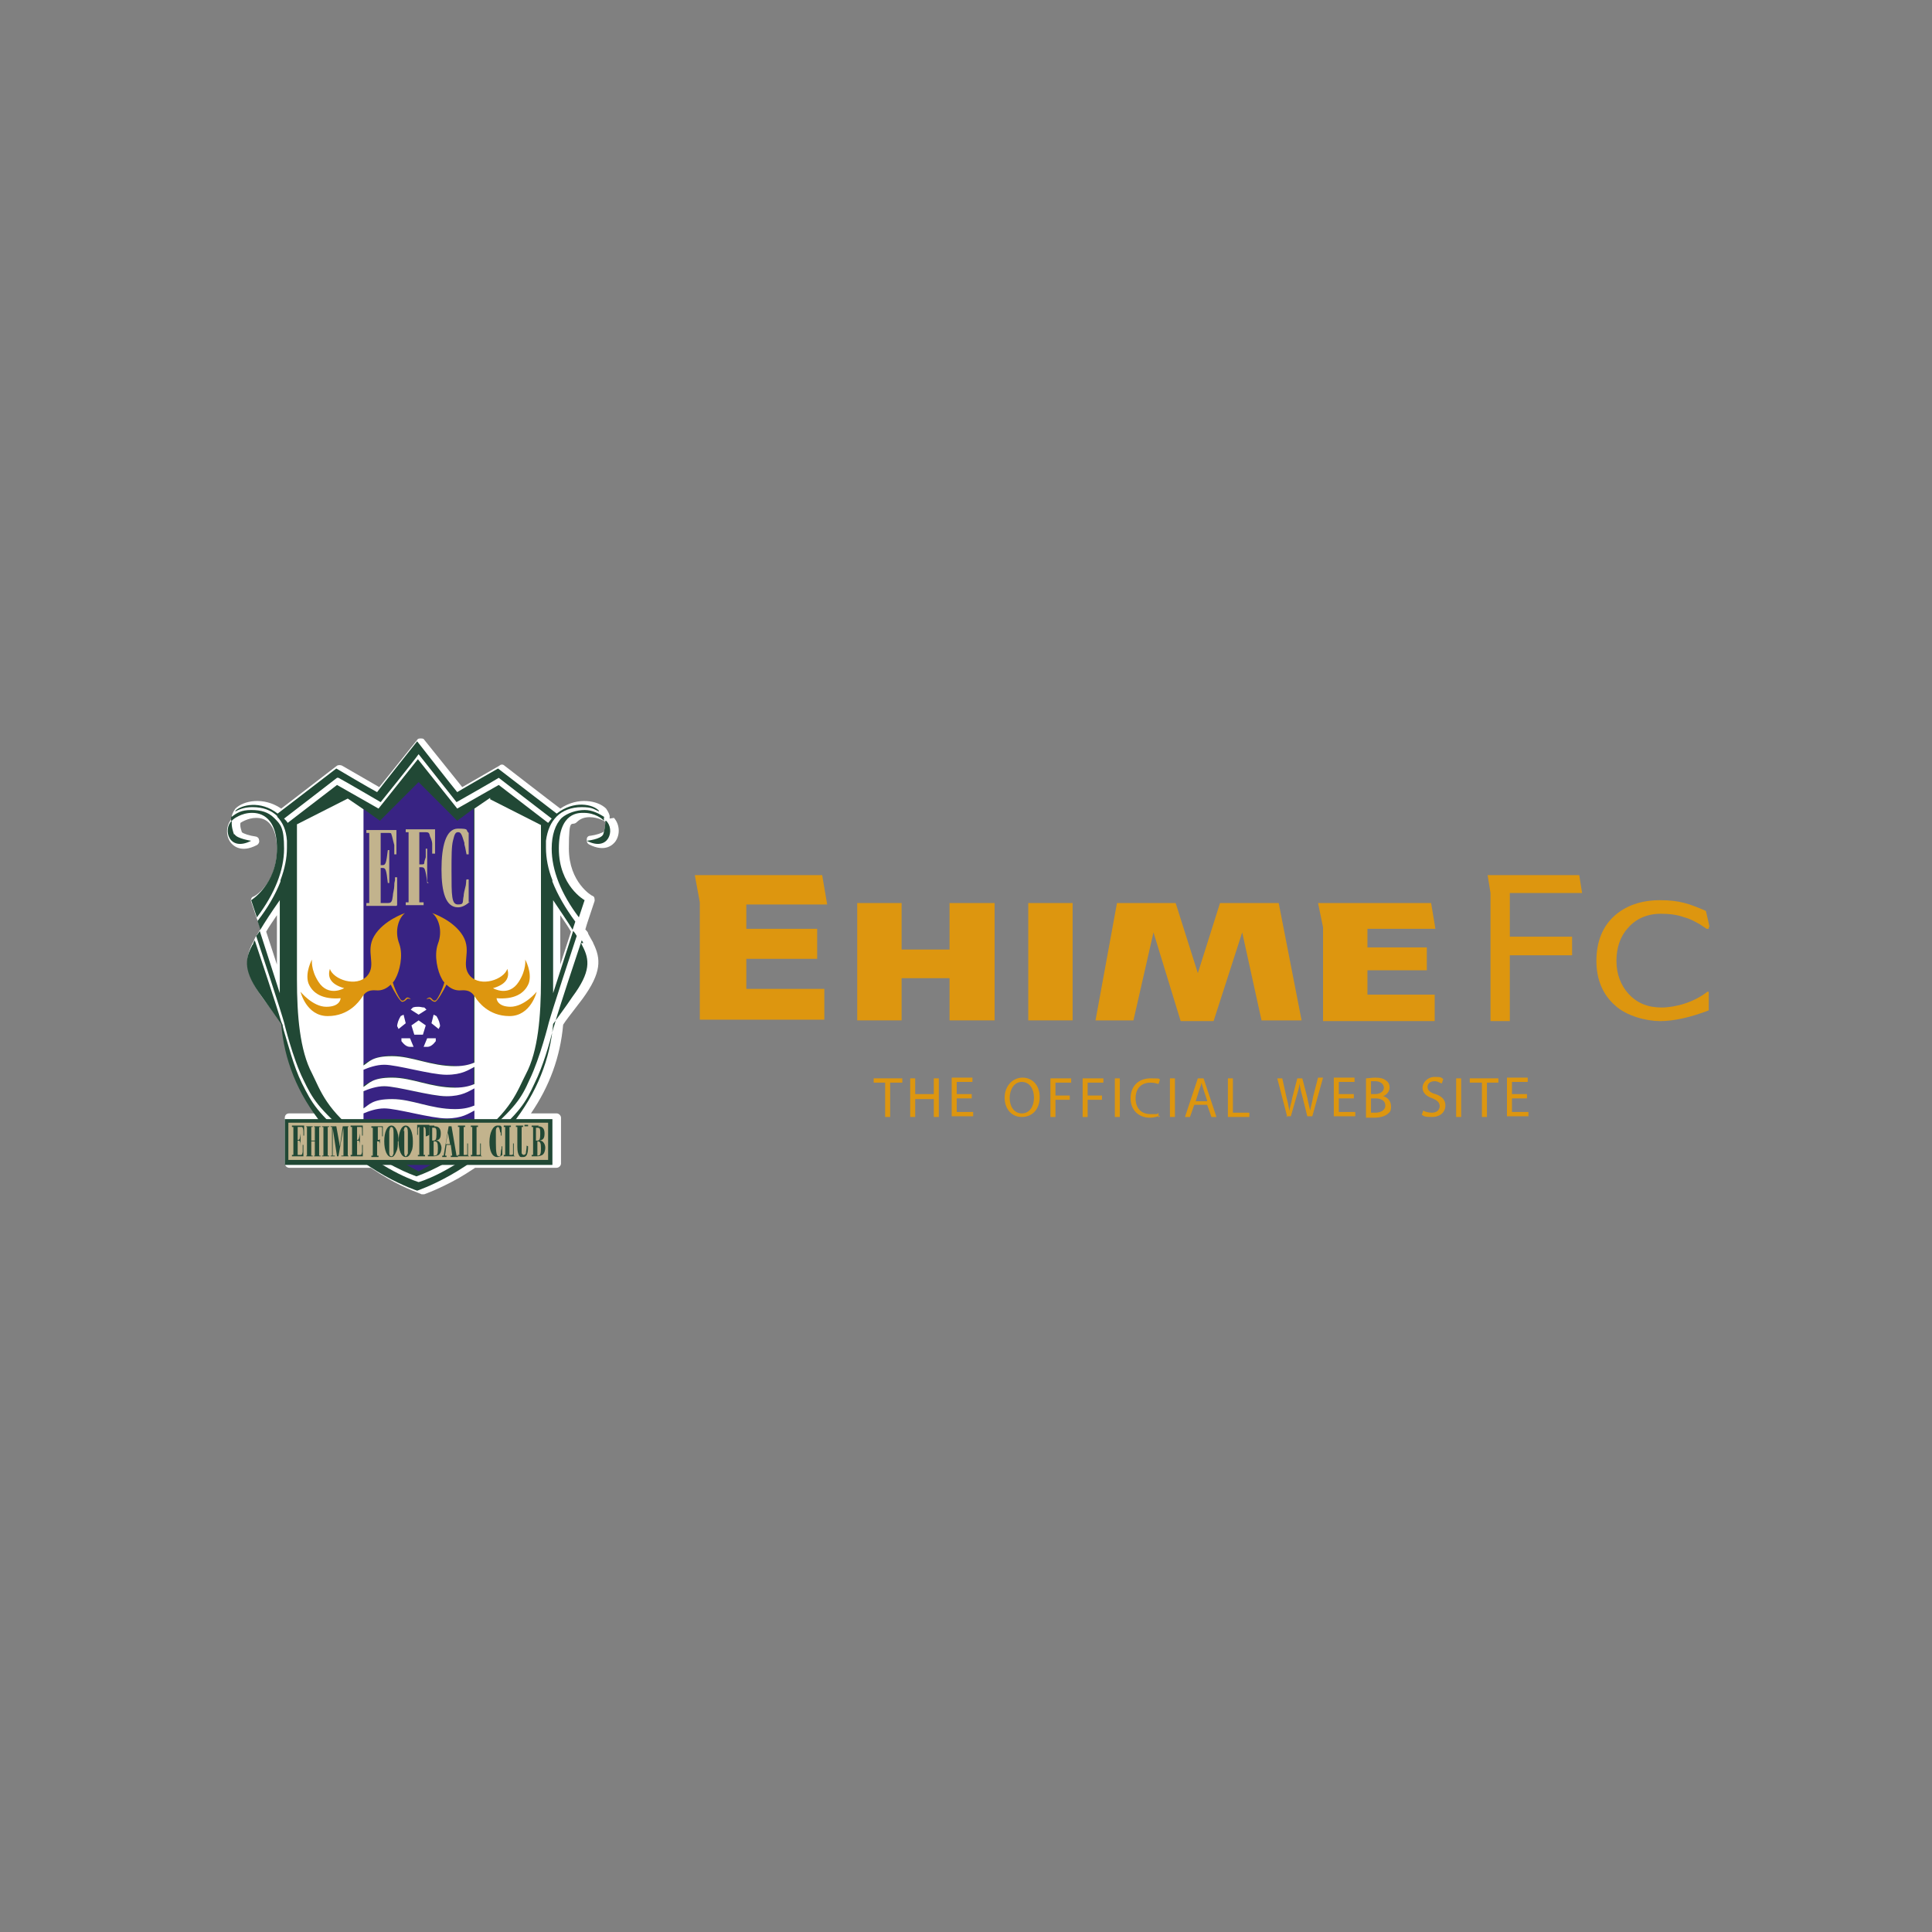<?xml version="1.0" encoding="UTF-8"?> <svg xmlns="http://www.w3.org/2000/svg" id="_レイヤー_2" version="1.1" viewBox="0 0 270 270"><rect x="0" y="0" width="270" height="270" fill="#808080" stroke="none"/><defs><style> .st0 { fill: #382383; } .st1 { fill: #214835; } .st2 { fill: #dd960f; } .st3 { fill: #fff; } .st4 { fill: #c2b38d; } </style></defs><g id="_レイヤー_1-2"><path class="st3" d="M85.2,114.4c0-.1,0-.3,0-.4,0,0,0,0,0,0-.1-.4-.3-.7-.5-1,0,0,0,0,0,0h0s0,0,0,0h0c-1.1-1.1-3.9-1.7-6.4,0-1.6-1.2-7.8-6-7.8-6-.2-.2-.5-.2-.7,0l-5.2,3-5.3-6.6c-.1-.2-.3-.2-.5-.2s-.4,0-.5.2l-5.3,6.6-5.2-3c-.2-.1-.5-.1-.7,0l-7.8,6c-2.5-1.7-5.3-1.1-6.4,0h0s0,0,0,0h0s0,0,0,0c0,0,0,0,0,0-.2.3-.4.6-.5,1,0,0,0,0,0,0,0,.1,0,.2,0,.4-.8.9-.9,2.3-.2,3.3.3.4,1.4,1.6,3.7.4.2-.1.4-.4.3-.7,0-.3-.3-.5-.5-.5-.8-.1-1.7-.4-1.9-.6h0c0-.1-.3-.7-.2-1.3,0,0,0,0,0,0,0,0,1-.7,2.2-.7.7,0,1.3.2,1.8.7.7.7,1.1,2,1.1,3.7,0,4.7-3.1,6.6-3.3,6.6-.3.1-.4.5-.3.7l.8,2.4h0l.2.5h0c0,0,.2.7.3,1-.2.2-.3.4-.4.6h0c-.2.3-.4.6-.5.9h0c0,.2-.2.3-.2.4-1.1,2.1-1.2,4.1,1.5,7.8l1.3,1.7,1.4,1.9c.4,4.5,2,8.7,4.5,12.4h-3.6c-.4,0-.6.3-.6.6v6.4c0,.3.3.6.6.6h11.4c.9.6,1.7,1.1,2.4,1.5,2.6,1.5,4.6,2.1,4.7,2.2.1,0,.3,0,.4,0,0,0,2-.7,4.7-2.2.7-.4,1.5-.9,2.4-1.5h11.4c.3,0,.6-.3.6-.6v-6.4c0-.3-.3-.6-.6-.6h-3.6c2.6-3.8,4.1-7.9,4.5-12.4.3-.5,1.4-1.9,1.4-1.9l1.3-1.7c2.7-3.7,2.6-5.6,1.5-7.8,0-.1-.1-.2-.2-.4h0c-.1-.2-.3-.5-.5-.9h0c0-.2-.2-.4-.4-.6.1-.4.3-1,.3-1h0c0,0,.2-.6.2-.6h0l.8-2.4c0-.3,0-.6-.3-.7-.1,0-3.3-1.9-3.3-6.6s.4-3,1.1-3.7c.5-.5,1.1-.7,1.8-.7,1.2,0,2.2.6,2.2.7,0,0,0,0,0,0,0,.6-.2,1.2-.2,1.3h0c-.2.2-1.1.5-1.9.6-.3,0-.5.2-.5.5,0,.3,0,.5.3.7,2.3,1.2,3.4,0,3.7-.4.7-1,.6-2.4-.2-3.3h0ZM38.7,134.8l-1.5-4.6c.4-.7.9-1.4,1.5-2.3v6.9h0ZM78.3,134.8v-6.9c.6.9,1.1,1.6,1.5,2.3l-1.5,4.6h0ZM38.8,142.9h0ZM85.2,114.6h0s0,0,0,0ZM83.9,115h0Z"></path><path class="st3" d="M84,113.3s0,0,0,.1c-.7-.4-1.5-.6-2.4-.6-1.4,0-2.6.4-3.5,1.3-.8.8-1.3,1.9-1.5,3.4,0,.3,0,.6,0,1,0,1.4.3,2.9.9,4.5v.2c.7,1.8,1.8,3.7,3.2,5.5l.2-.5c-2.5-3.3-3.8-6.6-3.8-9.6s.5-3.4,1.4-4.3c.8-.8,1.8-1.1,3.2-1.1s2,.4,2.8,1c0-.3-.2-.6-.5-.9h0Z"></path><path class="st3" d="M77,143s-1.2,5-2.7,8c-1.3,2.7-2,3.9-6.7,8-4.6,4-8.6,5.3-9.1,5.5-.5-.2-4.5-1.5-9.1-5.5-4.7-4.1-5.4-5.3-6.7-8-1.5-3.1-2.7-8-2.7-8-.4-1.5-3.4-10.6-3.9-12.1-.2.4-.4.7-.5.9,0-.1.1-.2.2-.4.7,2.1,3.1,9.3,3.7,11.4h0l.3,1c.5,2,1.4,5.2,2.6,7.6,1.3,2.8,2.1,4,6.9,8.2,5,4.3,9.3,5.6,9.4,5.6,0,0,4.4-1.3,9.4-5.6,4.8-4.1,5.5-5.4,6.8-8.2,1.2-2.4,2-5.7,2.6-7.6l.3-1h0c.6-2.1,3-9.3,3.7-11.4,0,.1.2.3.2.4-.1-.2-.3-.5-.5-.9-.5,1.5-3.5,10.6-3.9,12.1Z"></path><path class="st3" d="M39.8,118.7c0,3-1.3,6.3-3.8,9.6l.2.5c1.4-1.8,2.5-3.7,3.2-5.5v-.2c.6-1.5.9-3.1.9-4.5s0-.7,0-1c-.2-1.5-.6-2.6-1.4-3.4-.8-.8-2-1.3-3.5-1.3s-1.7.3-2.4.6c0,0,0,0,0-.1-.2.3-.4.6-.5.9.8-.5,1.7-1,2.8-1s2.4.4,3.2,1.1c.9.9,1.4,2.4,1.4,4.3h0Z"></path><path class="st3" d="M47.2,109.7l5.8,3.3,5.5-6.9,5.5,6.9,5.8-3.3,6.9,5.3c.2-.2.3-.4.5-.6-1.3-1-6.9-5.3-7.4-5.7-.6.3-5.9,3.4-5.9,3.4,0,0-4.6-5.7-5.3-6.7-.8,1-5.3,6.7-5.3,6.7,0,0-5.3-3-5.9-3.4-.5.4-6.1,4.7-7.4,5.7.2.2.3.4.5.6l6.9-5.3h0Z"></path><path class="st1" d="M84.5,114.2c-.8-.5-1.7-1-2.8-1s-2.4.4-3.2,1.1c-.9.9-1.4,2.4-1.4,4.3,0,3,1.3,6.3,3.8,9.6h0l.8-2.4s-3.6-2-3.6-7.2,2.9-5,3.5-5c1.6,0,2.6.9,2.6.9l.2.2s0,0,0,0h0c0-.2,0-.3,0-.5h0Z"></path><path class="st1" d="M84.6,114.7s0,0,0,0h0c0,.8-.2,1.6-.3,1.9-.3.7-2.3.9-2.3.9,3.1,1.6,4-1.6,2.7-2.8h0Z"></path><path class="st1" d="M81.5,131.8c0-.1-.1-.2-.2-.4-.7,2.1-3.1,9.3-3.7,11.4h0c0,.1-.3,1-.3,1-.5,2-1.4,5.2-2.6,7.6-1.3,2.8-2,4-6.8,8.2-5,4.3-9.3,5.6-9.4,5.6,0,0-4.4-1.3-9.4-5.6-4.8-4.1-5.5-5.4-6.9-8.2-1.2-2.4-2-5.7-2.6-7.6,0,0-.2-.9-.3-1h0c-.6-2.1-3-9.3-3.7-11.4,0,.1-.2.3-.2.4,0,.2-.2.3-.2.4-1,1.9-1.2,3.6,1.4,7.1,1.1,1.5,2,2.8,2.7,3.8h0c.4,4.9,2.2,9.7,5.8,14.1,5.5,6.7,13.2,9.2,13.2,9.2,0,0,7.8-2.6,13.2-9.2,3.6-4.5,5.4-9.3,5.8-14.1h0c.7-1,1.7-2.3,2.7-3.8,2.6-3.5,2.4-5.2,1.4-7.1,0,0-.1-.2-.2-.4Z"></path><path class="st1" d="M32.4,114.7l.2-.2s1.1-.9,2.6-.9c.6,0,3.5,0,3.5,5s-3.6,7.2-3.6,7.2l.8,2.4h0c2.5-3.3,3.8-6.6,3.8-9.6s-.5-3.4-1.4-4.3c-.8-.8-1.8-1.1-3.2-1.1s-2,.4-2.8,1h0c0,.1,0,.3,0,.5h0s0,0,0,0h0Z"></path><path class="st1" d="M32.7,116.6c-.1-.3-.4-1.1-.3-1.9h0s0,0,0,0c-1.3,1.2-.4,4.4,2.7,2.8,0,0-2-.3-2.3-.9h0Z"></path><path class="st1" d="M38.7,114.1c.8.8,1.3,1.9,1.4,3.4,0,.3,0,.6,0,1,0,1.4-.3,2.9-.9,4.5v.2c-.7,1.8-1.8,3.7-3.2,5.5h0c0,0,.4,1.3.4,1.3h0s0,0,0-.1c.6-1,1.5-2.4,2.7-4.1h0v13l-2.8-8.7h0s0,0,0,0c-.2.3-.3.5-.5.7h0c.5,1.5,3.5,10.6,3.9,12.1,0,0,1.2,5,2.7,8,1.3,2.7,2,3.9,6.7,8,4.6,4,8.6,5.3,9.1,5.5.5-.2,4.5-1.5,9.1-5.5,4.7-4.1,5.5-5.3,6.7-8,1.5-3.1,2.7-8,2.7-8,.4-1.5,3.4-10.6,3.9-12.1h0c-.1-.2-.3-.5-.5-.7,0,0,0,0,0,0h0l-2.8,8.7v-13h0c1.2,1.8,2.1,3.1,2.7,4.1,0,0,0,0,0,.1h0l.4-1.2h0c-1.4-1.9-2.5-3.8-3.2-5.6v-.2c-.6-1.5-.9-3.1-.9-4.5s0-.7,0-1c.2-1.5.7-2.6,1.5-3.4.8-.8,2-1.3,3.5-1.3s1.7.3,2.4.6c0,0,0,0,0-.1h0s0,0,0,0c-.8-.9-3.5-1.5-5.9.4h0l-8.2-6.3s-4.9,2.8-5.7,3.3c-.6-.7-5.6-7.1-5.6-7.1,0,0-5.1,6.4-5.6,7.1-.8-.4-5.7-3.3-5.7-3.3l-8.2,6.3h0c-2.4-1.9-5.1-1.2-5.9-.4,0,0,0,0,0,0h0s0,0,0,.1c.7-.4,1.5-.6,2.4-.6,1.4,0,2.6.4,3.5,1.3h0ZM47.3,108.7c.6.3,5.9,3.4,5.9,3.4,0,0,4.6-5.7,5.3-6.7.8,1,5.3,6.7,5.3,6.7,0,0,5.3-3,5.9-3.4.5.4,6.1,4.7,7.4,5.7-.2.2-.3.4-.5.6l-6.9-5.3-5.8,3.3-5.5-6.9-5.5,6.9-5.8-3.3-6.9,5.3c-.1-.2-.3-.4-.5-.6,1.3-1,6.9-5.3,7.4-5.7h0Z"></path><path class="st0" d="M63.5,152c1.4,0,2.2-.2,2.7-.5v-2.5c-.8.5-2.3,1.1-3.9,1.1s-6.9-1.4-8.7-1.4-2.2.4-2.9.7v2.4c.8-.6,2.2-1.3,4-1.3,2.8,0,5.4,1.4,8.8,1.4h0Z"></path><path class="st0" d="M63.5,149c1.4,0,2.2-.2,2.7-.5v-35.5l-2.3,1.7-5.4-5.4-5.4,5.4-2.4-1.7v35.8c.8-.6,2.2-1.3,4-1.3,2.8,0,5.4,1.4,8.8,1.4h0Z"></path><path class="st0" d="M53.6,154.8c-1.1,0-2.2.4-2.9.7v3.4c1.9,1.4,4.4,3,7.8,4.8,3.4-1.8,5.9-3.3,7.8-4.8v-3.9c-.8.5-2.3,1.1-3.9,1.1s-6.9-1.4-8.7-1.4h0Z"></path><path class="st0" d="M62.4,153.2c-2.2,0-6.9-1.4-8.7-1.4s-2.2.4-2.9.7v2.4c.8-.6,2.2-1.3,4-1.3,2.8,0,5.4,1.4,8.8,1.4s2.2-.2,2.7-.5v-2.5c-.8.5-2.3,1.1-3.9,1.1h0Z"></path><path class="st3" d="M68.5,111.5l-2.2,1.5v35.5c-.5.2-1.3.5-2.7.5-3.4,0-6-1.4-8.8-1.4s-3.2.8-4,1.3v-35.8l-2.2-1.5-7.1,3.6v21.7c0,5,.4,9.9,2.1,13.1,1.2,2.4,2,5.2,7.2,9v-3.4c.7-.3,1.8-.7,2.9-.7,1.8,0,6.5,1.4,8.7,1.4s3.1-.7,3.9-1.1v3.9c5.2-3.8,6-6.7,7.2-9,1.7-3.2,2.1-8.1,2.1-13.1v-21.7l-7.1-3.6ZM66.3,154.5c-.5.2-1.3.5-2.7.5-3.4,0-6-1.4-8.8-1.4s-3.2.8-4,1.3v-2.4c.7-.3,1.8-.7,2.9-.7,1.8,0,6.5,1.4,8.7,1.4s3.1-.7,3.9-1.1v2.5h0ZM66.3,151.5c-.5.2-1.3.5-2.7.5-3.4,0-6-1.4-8.8-1.4s-3.2.8-4,1.3v-2.4c.7-.3,1.8-.7,2.9-.7,1.8,0,6.5,1.4,8.7,1.4s3.1-.7,3.9-1.1v2.5h0Z"></path><polygon class="st3" points="57.9 144.6 57.5 143.3 58.5 142.6 59.5 143.3 59.1 144.6 57.9 144.6"></polygon><path class="st3" d="M57.7,140.8l-.3.3,1.1.7,1.1-.7-.3-.3c-.3,0-.5-.1-.8-.1s-.5,0-.8.1Z"></path><path class="st3" d="M61.5,143.5c0-.5-.2-1-.5-1.5l-.4-.2-.3,1.2,1,.8.2-.4Z"></path><path class="st3" d="M60.9,145.6v-.5c0,0-1.2,0-1.2,0l-.5,1.2h.5c.5,0,.9-.4,1.2-.8h0Z"></path><path class="st3" d="M55.5,143.5c0-.5.2-1,.5-1.5l.4-.2.3,1.2-1,.8-.2-.4Z"></path><path class="st3" d="M56.1,145.6v-.5c0,0,1.2,0,1.2,0l.5,1.2h-.5c-.5,0-.9-.4-1.2-.8h0Z"></path><path class="st2" d="M71.4,140.7c-2,0-2-1.2-2-1.2,2.4.2,3.9-.6,4.5-2.1.5-1.5-.5-3.3-.5-3.3,0,0,.2,1.4-.9,3.1-1.4,2.2-3.6.9-3.6.9,2.1-.6,2.3-1.7,2-2.7-.5,1.5-3.7,2.6-5.2,1-1.4-1.6.3-3.4-1-5.6-1.3-2.2-4.3-3.2-4.3-3.2.9.7,1.5,2.5.8,4.3-.6,1.7,0,3.9.5,4.8.1.2.2.4.4.6-.3,1.1-1,2.4-1.2,2.5-.4.2-.5-.3-.8-.4-.3,0-.5.2-.5.3,0-.1.5-.2.5-.1.2.2.4.4.7.4s1.2-1.6,1.6-2.4c.5.5,1.2.9,2.1.8,1.4-.1,1.7.7,2,1.1.3.4,1.7,2.5,4.7,2.5s3.8-3.4,3.8-3.4c0,0-1.7,2.1-3.7,2.1h0Z"></path><path class="st2" d="M45.6,140.7c2,0,2-1.2,2-1.2-2.4.2-3.9-.6-4.5-2.1-.5-1.5.5-3.3.5-3.3,0,0-.2,1.4.9,3.1,1.4,2.2,3.6.9,3.6.9-2.1-.6-2.3-1.7-2-2.7.5,1.5,3.7,2.6,5.2,1,1.4-1.6-.3-3.4,1-5.6,1.3-2.2,4.3-3.2,4.3-3.2-.9.7-1.5,2.5-.8,4.3.6,1.7,0,3.9-.5,4.8-.1.2-.2.4-.4.6.3,1.1,1,2.4,1.2,2.5.4.2.5-.3.8-.4.3,0,.5.2.5.3,0-.1-.5-.2-.5-.1-.2.2-.4.4-.7.4s-1.2-1.6-1.6-2.4c-.5.5-1.2.9-2.1.8-1.4-.1-1.7.7-2,1.1-.3.4-1.7,2.5-4.7,2.5s-3.8-3.4-3.8-3.4c0,0,1.7,2.1,3.6,2.1h0Z"></path><path class="st4" d="M55.4,126.6h-4.2v-.4h.4v-9.8h-.4v-.4h4.2v3.4h-.3c0-.2,0-.4,0-.4v-.3s0-.3,0-.3v-.3c-.2-.7-.3-1.3-.4-1.5,0-.2-.2-.2-.5-.2h-1v4.5h.3c.4,0,.5-.4.7-2.1h.2v4.6h-.2c-.2-1.8-.3-2.1-.7-2.1h-.3v4.9h1c.5,0,.6-.2.7-1,0-.4.2-.9.2-1.4,0-.3,0-.4.1-.8v-.2s0-.2,0-.2h.3v3.9h0Z"></path><path class="st4" d="M59.9,123.4h-.2c-.1-1.1-.2-1.4-.3-1.8-.1-.3-.2-.4-.5-.4h-.3v4.9h.6v.4h-2.5v-.4h.4v-9.8h-.4v-.4h4.1v3.4h-.4c0-.2,0-.3,0-.4v-.3s0-.4,0-.4v-.3c0-.3-.2-.8-.3-1-.1-.5-.2-.6-.6-.6h-.9v4.5h.3c.3,0,.4,0,.4-.3,0-.1.1-.4.2-.7v-.3s0-.3,0-.3v-.3s0-.1,0-.3h.2v4.6h0Z"></path><path class="st4" d="M65.7,126c-.6.5-1.1.8-1.7.8-1.7,0-2.3-2.1-2.3-5.3s.6-5.7,2.3-5.7,1,.2,1.5.6v3h-.3c-.2-1.1-.2-1-.3-1.4v-.2c-.4-1.3-.5-1.5-.9-1.5s-.5.4-.7,1.2c-.2.8-.2,2.2-.2,4.2,0,3.5,0,4.7.9,4.7s.6-.3.8-1.2c0-.3.1-.7.3-1.5.1-.8,0-.5.1-.8h.3v3.2h0Z"></path><polygon class="st1" points="76.9 156.4 39.8 156.4 39.8 162.8 77.2 162.8 77.2 156.4 76.9 156.4"></polygon><path class="st4" d="M76.6,156.9v5.2h-36.3v-5.2h36.3Z"></path><path class="st1" d="M42.5,161.6h-1.7v-.2h.2v-3.9h-.2v-.2h1.7v1.4h-.1c0,0,0-.2,0-.2h0c0-.1,0-.3,0-.3h0c0-.4-.1-.7-.2-.7,0,0,0,0-.2,0h-.4v1.8h.1c.2,0,.2-.2.3-.9h0v1.8h0c0-.7-.1-.8-.3-.8h-.1v2h.4c.2,0,.2,0,.3-.4,0-.2,0-.4,0-.6,0-.1,0-.2,0-.3h0c0,0,0-.1,0-.1h.1v1.6h0Z"></path><polygon class="st1" points="43.5 161.5 43.7 161.5 43.7 161.6 42.8 161.6 42.8 161.5 42.9 161.5 42.9 157.5 42.8 157.5 42.8 157.4 43.7 157.4 43.7 157.5 43.5 157.5 43.5 159.4 44 159.4 44 157.5 43.9 157.5 43.9 157.4 44.8 157.4 44.8 157.5 44.6 157.5 44.6 161.5 44.8 161.5 44.8 161.6 43.9 161.6 43.9 161.5 44 161.5 44 159.5 43.5 159.5 43.5 161.5"></polygon><polygon class="st1" points="45.8 161.5 46 161.5 46 161.6 45 161.6 45 161.5 45.2 161.5 45.2 157.5 45 157.5 45 157.4 46 157.4 46 157.5 45.8 157.5 45.8 161.5"></polygon><polygon class="st1" points="47.1 161.6 46.5 157.7 46.5 161.5 46.8 161.5 46.8 161.6 46.2 161.6 46.2 161.5 46.4 161.5 46.4 157.5 46.2 157.5 46.2 157.4 47 157.4 47.5 160.2 47.9 157.4 48.7 157.4 48.7 157.5 48.6 157.5 48.6 161.5 48.7 161.5 48.7 161.6 47.7 161.6 47.7 161.5 48 161.5 48 157.6 47.3 161.6 47.1 161.6"></polygon><path class="st1" d="M50.7,161.6h-1.7v-.2h.2v-3.9h-.2v-.2h1.7v1.4h-.1c0,0,0-.2,0-.2h0c0-.1,0-.3,0-.3h0c0-.4,0-.7-.1-.7,0,0,0,0-.2,0h-.4v1.8h.1c.1,0,.2-.2.3-.9h0v1.8h0c0-.7-.1-.8-.3-.8h-.1v2h.4c.2,0,.2,0,.3-.4,0-.2,0-.4,0-.6,0-.1,0-.2,0-.3h0c0,0,0-.1,0-.1h.1v1.6h0Z"></path><path class="st1" d="M53.1,160.3h0c0-.4,0-.6-.1-.7,0-.1,0-.1-.2-.1h-.1v2h.2v.2h-1v-.2h.2v-3.9h-.2v-.2h1.6v1.4h-.1c0,0,0-.1,0-.2h0c0-.1,0-.3,0-.3h0c0-.3,0-.5,0-.6,0-.2,0-.2-.2-.2h-.4v1.8h.1c.1,0,.1,0,.2-.1,0,0,0-.2,0-.3h0c0-.1,0-.2,0-.2h0v-.2h0v1.8h0Z"></path><path class="st1" d="M54.4,158c0,.2,0,.5,0,.8v1c0,.6,0,1.1,0,1.3,0,.3.1.5.3.5s.2-.2.3-.4c0-.2,0-.5,0-.9v-2c0-.6-.1-.8-.3-.8s-.2.2-.3.6h0ZM55.6,159.5c0,.5,0,1-.2,1.4-.2.5-.4.8-.7.8-.6,0-1-.9-1-2.2s.4-2.2,1-2.2,1,.9,1,2.2Z"></path><path class="st1" d="M56.5,158c0,.2,0,.5,0,.8v1c0,.6,0,1.1,0,1.3,0,.3.1.5.2.5s.2-.2.3-.4c0-.2,0-.5,0-.9v-.8c0-.6,0-.9,0-1.2,0-.6-.1-.8-.3-.8s-.2.2-.3.6h0ZM57.7,159.5c0,.5,0,1-.2,1.4-.2.5-.4.8-.8.8-.6,0-1-.9-1-2.2s.4-2.2,1-2.2,1,.9,1,2.2Z"></path><path class="st1" d="M59.6,158.8h-.1c0-.3,0-.5,0-.6,0-.6-.1-.7-.3-.7h0v3.9h.2v.2h-1v-.2h.2v-3.9h0c-.1,0-.2,0-.2.4,0,.1,0,.2,0,.5v.2s0,0,0,0h0c0,0-.1,0-.1,0v-1.4h1.7v1.4h0Z"></path><path class="st1" d="M60.7,161.5c.4,0,.5-.2.5-1s-.1-1-.5-1h-.1v2h.2ZM60.6,159.4c.3,0,.4-.2.4-.9s0-.9-.4-.9h-.2v1.8h.1,0ZM60.7,157.4c.6,0,.9.3.9,1s-.2.9-.7,1c.3,0,.4.1.5.2s.3.5.3.8-.1.8-.4,1c-.2.1-.4.2-.8.2h-.7v-.2h.2v-3.9h-.2v-.2h.9Z"></path><path class="st1" d="M62.9,159.9l-.3-1.6-.3,1.6h.5,0ZM62.1,161.5h.3v.2h-.6v-.2h.2l.7-4.1h.4l.7,4.1h.2v.2h-1v-.2h.2l-.2-1.5h-.6l-.2,1.5h0Z"></path><path class="st1" d="M65.6,161.6h-1.6v-.2h.2v-3.9h-.2v-.2h1v.2h-.2v3.9h.3c.2,0,.2,0,.2-.2,0-.1,0-.3,0-.6,0,0,0-.1,0-.2v-.4s0,0,0-.2h.1v1.7h0Z"></path><path class="st1" d="M67.4,161.6h-1.6v-.2h.2v-3.9h-.2v-.2h1v.2h-.2v3.9h.3c.1,0,.2,0,.2-.2,0-.1,0-.3,0-.6,0,0,0-.1,0-.2v-.4s0,0,0-.2h.1s0,1.7,0,1.7Z"></path><path class="st1" d="M70.2,161.4c-.2.2-.4.3-.7.3-.7,0-1.1-.8-1.1-2.1s.5-2.3,1.1-2.3.4,0,.6.2v1.2h-.1c0-.4,0-.4-.1-.5h0c-.1-.6-.2-.7-.3-.7s-.3.1-.3.5,0,.9,0,1.7c0,1.4.1,1.9.4,1.9s.2,0,.3-.5c0-.1,0-.3.1-.6,0-.3,0-.2,0-.3h.1v1.3h0Z"></path><path class="st1" d="M72,161.6h-1.6v-.2h.2v-3.9h-.2v-.2h1v.2h-.2v3.9h.3c.1,0,.2,0,.2-.2,0-.1,0-.3,0-.6,0,0,0-.1,0-.2v-.4s0,0,0-.2h.1v1.7h0Z"></path><path class="st1" d="M73.8,160.2c0,1.1-.2,1.5-.7,1.5s-.4,0-.6-.3c-.1-.2-.2-.5-.2-1.1v-2.8h-.2v-.2h1v.2h-.2v2.9c0,.3,0,.6,0,.7,0,.2.2.3.3.3s.3-.1.3-.3c0-.2.1-.5.1-1v-2.7h-.3v-.2h.5v.2h-.2v2.7h0Z"></path><path class="st1" d="M75.1,161.5c.4,0,.5-.2.5-1s-.1-1-.5-1h0v2s.2,0,.2,0ZM75.1,159.4c.3,0,.4-.2.4-.9s0-.9-.4-.9h-.2v1.8h.1,0ZM75.2,157.4c.6,0,.9.3.9,1s-.2.9-.7,1c.3,0,.4.1.5.2.2.2.3.5.3.8s-.1.8-.4,1c-.2.1-.4.2-.8.2h-.7v-.2h.2v-3.9h-.2v-.2h1Z"></path><polygon class="st2" points="114.9 122.3 115.6 126.4 104.3 126.4 104.3 129.8 114.2 129.8 114.2 134 104.3 134 104.3 138.2 115.2 138.2 115.2 142.5 97.8 142.5 97.8 126.1 97.1 122.3 114.9 122.3"></polygon><polygon class="st2" points="139 126.2 139 142.6 132.7 142.6 132.7 136.7 126 136.7 126 142.6 119.8 142.6 119.8 126.2 126 126.2 126 132.7 132.7 132.7 132.7 126.2 139 126.2"></polygon><rect class="st2" x="143.7" y="126.2" width="6.2" height="16.4"></rect><polygon class="st2" points="178.7 126.2 181.9 142.6 176.3 142.6 173.6 130.3 169.6 142.7 165 142.7 161.2 130.3 158.4 142.6 153.1 142.6 156.1 126.2 164.3 126.2 167.4 136 170.5 126.2 178.7 126.2"></polygon><polygon class="st2" points="200 126.2 200.6 129.8 191.1 129.8 191.1 132.4 199.4 132.4 199.4 135.6 191.1 135.6 191.1 139 200.5 139 200.5 142.7 184.9 142.7 184.9 129.6 184.2 126.2 200 126.2"></polygon><polygon class="st2" points="220.7 122.3 221.1 124.8 211 124.8 211 130.9 219.7 130.9 219.7 133.5 211 133.5 211 142.7 208.3 142.7 208.3 124.8 207.9 122.3 220.7 122.3"></polygon><path class="st2" d="M238.8,129.5v.3h-.3s-.3-.2-.9-.6c-.7-.4-1.4-.8-2.2-1-1.1-.4-2.2-.5-3.3-.5-1.9,0-3.5.7-4.6,2-1.1,1.2-1.6,2.8-1.6,4.6s.6,3.4,1.7,4.6c1.2,1.3,2.7,1.9,4.6,1.9s4.5-.7,6.4-2.2h.2v2.6c-2.6,1-4.9,1.5-6.8,1.5s-4.7-.7-6.3-2.2c-1.7-1.5-2.6-3.6-2.6-6.2s.8-4.7,2.4-6.2c1.6-1.5,3.8-2.3,6.5-2.3s4.1.5,6.4,1.5c.3,1.3.5,2.1.5,2.3h0Z"></path><path class="st2" d="M123.7,151.3h-1.6v-.6h4v.6h-1.7v4.8h-.7v-4.8Z"></path><path class="st2" d="M127.9,150.7v2.2h2.6v-2.2h.7v5.4h-.7v-2.5h-2.6v2.5h-.7v-5.4h.7Z"></path><path class="st2" d="M135.8,153.5h-2.1v1.9h2.3v.6h-3v-5.4h2.9v.6h-2.2v1.7h2.1v.6h0Z"></path><path class="st2" d="M145.3,153.3c0,1.8-1.1,2.8-2.5,2.8s-2.4-1.1-2.4-2.7,1.1-2.8,2.5-2.8,2.4,1.1,2.4,2.7h0ZM141.1,153.4c0,1.2.6,2.2,1.7,2.2s1.7-1,1.7-2.2-.6-2.2-1.7-2.2-1.7,1.1-1.7,2.3Z"></path><path class="st2" d="M146.8,150.7h2.9v.6h-2.2v1.8h2v.6h-2v2.4h-.7s0-5.4,0-5.4Z"></path><path class="st2" d="M151.3,150.7h2.9v.6h-2.2v1.8h2v.6h-2v2.4h-.7s0-5.4,0-5.4Z"></path><path class="st2" d="M156.5,150.7v5.4h-.7v-5.4h.7Z"></path><path class="st2" d="M162.1,155.9c-.2.1-.8.3-1.4.3-1.5,0-2.7-1-2.7-2.7s1.1-2.8,2.8-2.8,1.1.1,1.3.2l-.2.6c-.3-.1-.6-.2-1.1-.2-1.3,0-2.1.8-2.1,2.2s.8,2.2,2.1,2.2.9,0,1.1-.2v.6c.1,0,.1,0,.1,0Z"></path><path class="st2" d="M164.2,150.7v5.4h-.7v-5.4h.7Z"></path><path class="st2" d="M166.9,154.4l-.6,1.7h-.7l1.8-5.4h.8l1.8,5.4h-.7l-.6-1.7h-1.9,0ZM168.7,153.8l-.5-1.5c-.1-.3-.2-.7-.3-1h0c0,.3-.2.7-.3,1l-.5,1.6h1.6Z"></path><path class="st2" d="M171.6,150.7h.7v4.8h2.3v.6h-3v-5.4h0Z"></path><path class="st2" d="M179.9,156.1l-1.4-5.4h.7l.6,2.7c.2.7.3,1.3.4,1.9h0c0-.5.3-1.2.4-1.9l.7-2.7h.7l.7,2.7c.1.6.3,1.3.4,1.8h0c.1-.6.3-1.2.4-1.9l.7-2.7h.7l-1.5,5.4h-.7l-.7-2.8c-.2-.7-.3-1.2-.4-1.8h0c0,.5-.2,1.1-.4,1.8l-.8,2.8h-.7Z"></path><path class="st2" d="M189.2,153.5h-2.1v1.9h2.3v.6h-3v-5.4h2.9v.6h-2.2v1.7h2.1v.6h0Z"></path><path class="st2" d="M190.9,150.7c.3,0,.8-.1,1.3-.1.7,0,1.1.1,1.5.4.3.2.5.5.5,1s-.4,1-.9,1.2h0c.5.1,1.1.6,1.1,1.4s-.2.8-.5,1.1c-.4.3-1,.5-1.9.5s-.9,0-1.1,0v-5.3h0ZM191.6,152.9h.6c.7,0,1.2-.4,1.2-.9s-.5-.9-1.2-.9-.5,0-.6,0v1.7h0ZM191.6,155.5c.1,0,.3,0,.6,0,.7,0,1.4-.3,1.4-1s-.6-1-1.4-1h-.6v2.1h0Z"></path><path class="st2" d="M198.9,155.2c.3.2.8.3,1.2.3.7,0,1.1-.4,1.1-.9s-.3-.8-1-1.1c-.9-.3-1.4-.8-1.4-1.5s.7-1.5,1.7-1.5.9.1,1.2.3l-.2.6c-.2,0-.5-.3-1-.3-.7,0-1,.4-1,.8s.3.8,1.1,1c.9.3,1.4.8,1.4,1.6s-.6,1.6-1.9,1.6-1.1-.2-1.4-.3l.2-.6h0Z"></path><path class="st2" d="M204.2,150.7v5.4h-.7v-5.4h.7Z"></path><path class="st2" d="M207,151.3h-1.6v-.6h4v.6h-1.6v4.8h-.7v-4.8h0Z"></path><path class="st2" d="M213.4,153.5h-2.1v1.9h2.3v.6h-3v-5.4h2.9v.6h-2.2v1.7h2.1v.6h0Z"></path></g></svg> 
